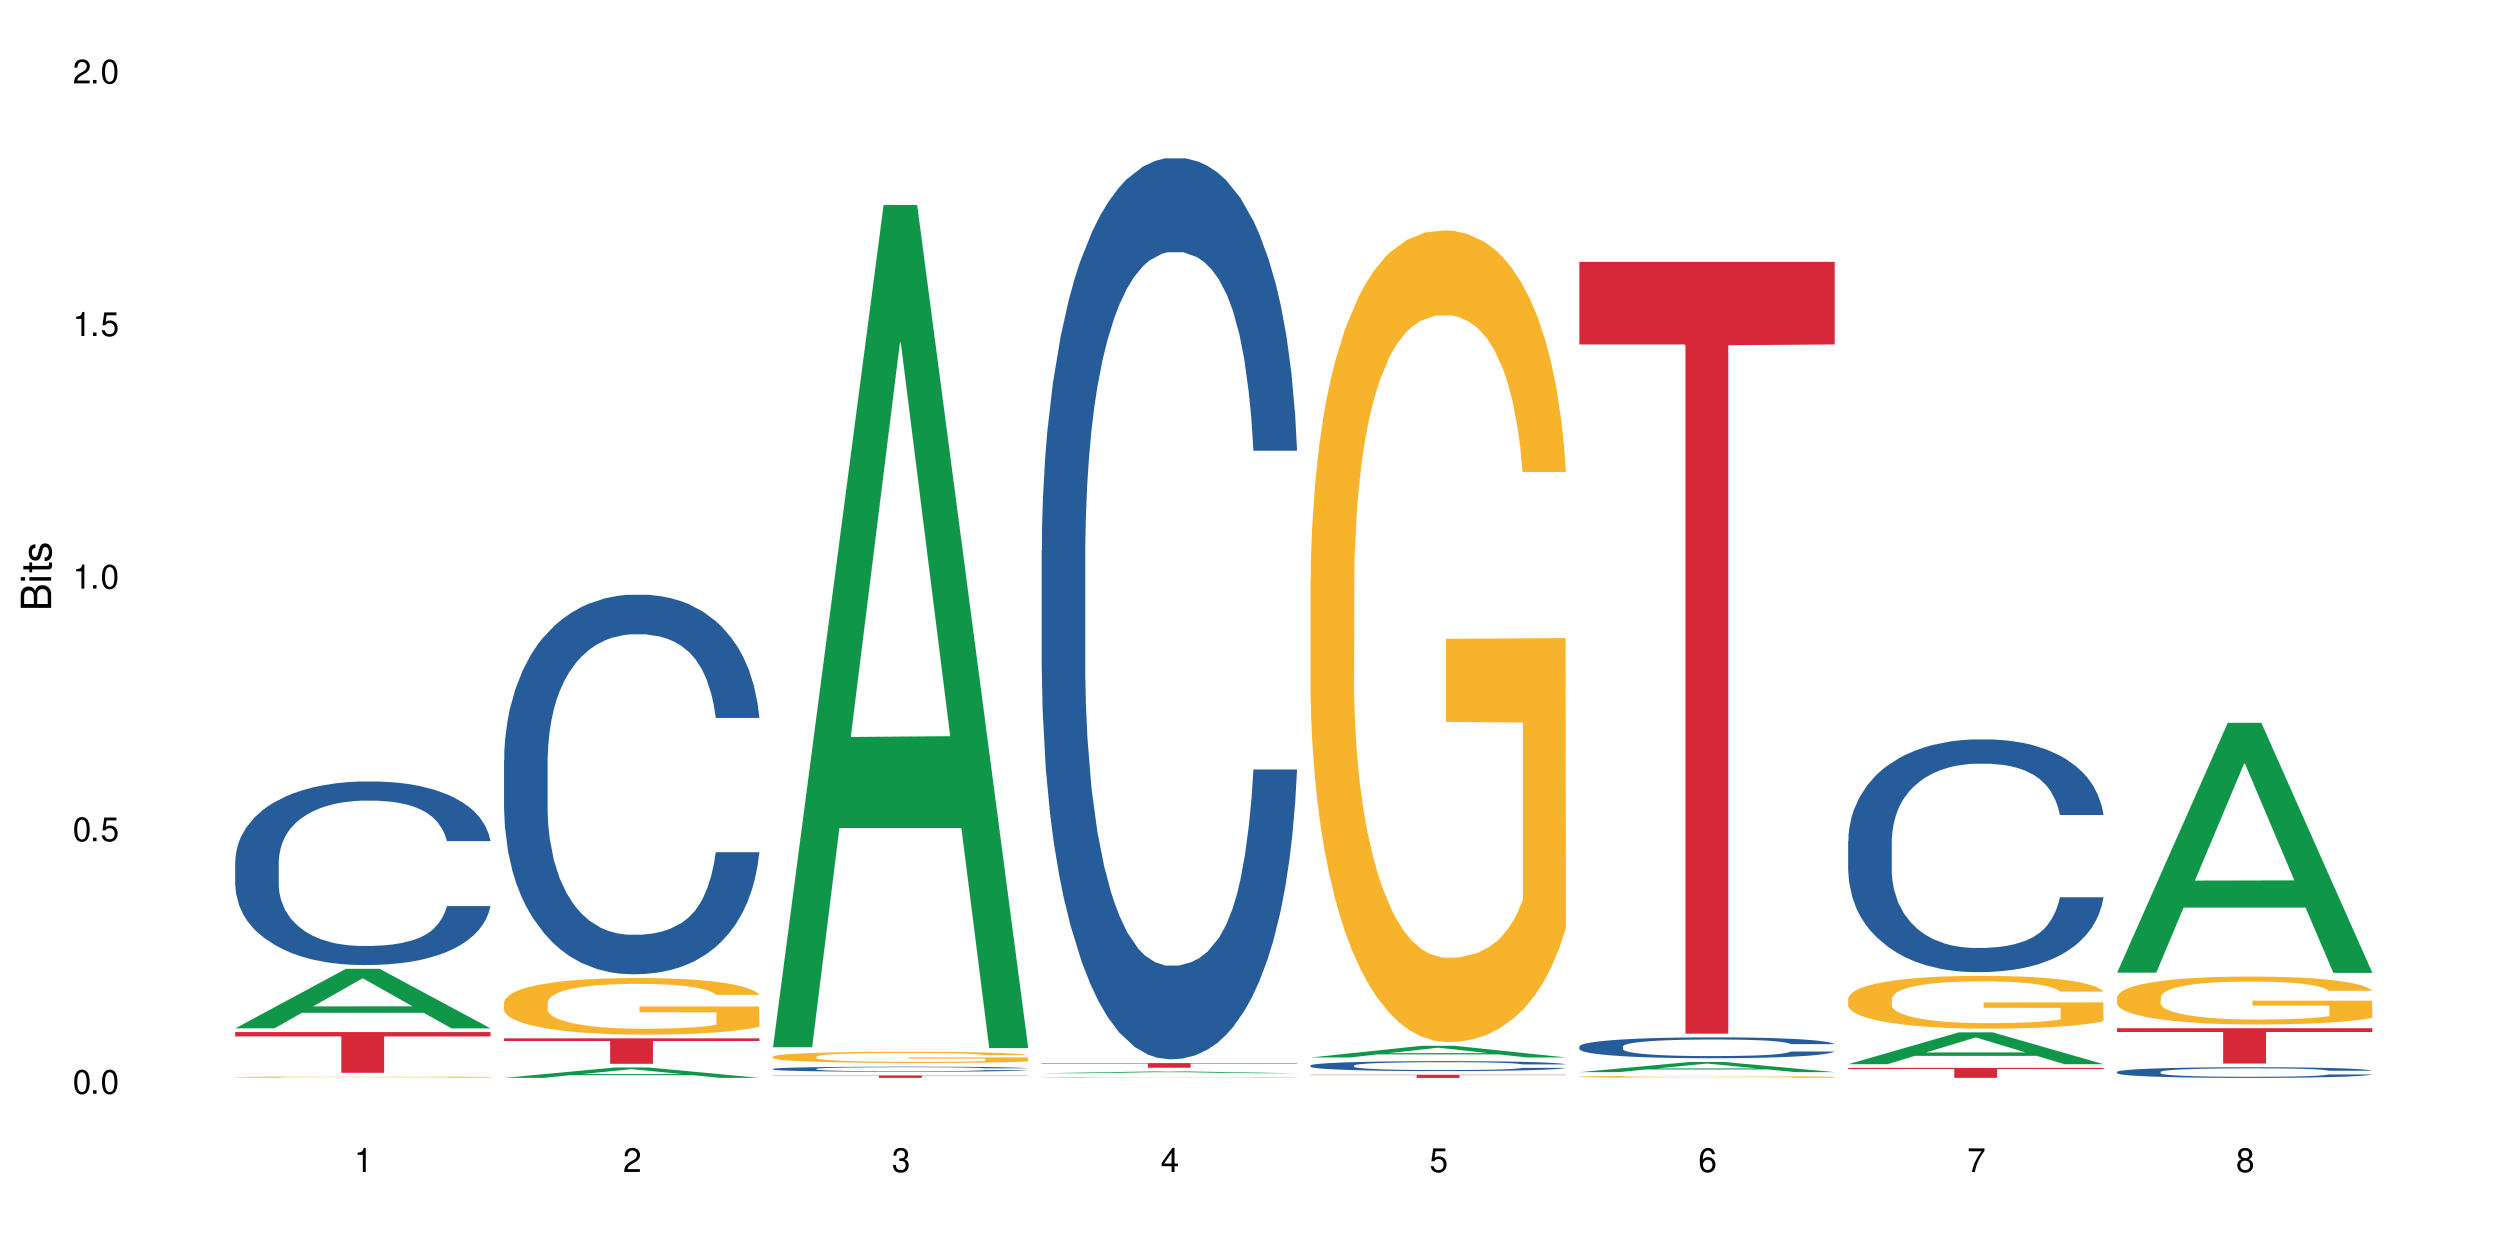 <?xml version="1.0" encoding="UTF-8"?>
<svg xmlns="http://www.w3.org/2000/svg" xmlns:xlink="http://www.w3.org/1999/xlink" width="720" height="360" viewBox="0 0 720 360">
<defs>
<g>
<g id="glyph-0-0">
</g>
<g id="glyph-0-1">
<path d="M 2.641 -6.938 C 2 -6.938 1.422 -6.656 1.078 -6.172 C 0.641 -5.562 0.406 -4.641 0.406 -3.359 C 0.406 -1.016 1.188 0.219 2.641 0.219 C 4.078 0.219 4.859 -1.016 4.859 -3.297 C 4.859 -4.641 4.656 -5.547 4.203 -6.172 C 3.844 -6.656 3.281 -6.938 2.641 -6.938 Z M 2.641 -6.188 C 3.547 -6.188 4 -5.25 4 -3.375 C 4 -1.406 3.562 -0.484 2.625 -0.484 C 1.734 -0.484 1.281 -1.438 1.281 -3.344 C 1.281 -5.25 1.734 -6.188 2.641 -6.188 Z M 2.641 -6.188 "/>
</g>
<g id="glyph-0-2">
<path d="M 1.828 -1 L 0.828 -1 L 0.828 0 L 1.828 0 Z M 1.828 -1 "/>
</g>
<g id="glyph-0-3">
<path d="M 4.562 -6.797 L 1.062 -6.797 L 0.547 -3.094 L 1.328 -3.094 C 1.719 -3.562 2.047 -3.734 2.578 -3.734 C 3.484 -3.734 4.062 -3.109 4.062 -2.094 C 4.062 -1.125 3.484 -0.531 2.578 -0.531 C 1.828 -0.531 1.375 -0.906 1.188 -1.672 L 0.328 -1.672 C 0.453 -1.109 0.547 -0.844 0.75 -0.594 C 1.125 -0.078 1.828 0.219 2.594 0.219 C 3.969 0.219 4.922 -0.781 4.922 -2.219 C 4.922 -3.562 4.031 -4.484 2.719 -4.484 C 2.25 -4.484 1.859 -4.359 1.469 -4.062 L 1.734 -5.969 L 4.562 -5.969 Z M 4.562 -6.797 "/>
</g>
<g id="glyph-0-4">
<path d="M 2.484 -4.938 L 2.484 0 L 3.328 0 L 3.328 -6.938 L 2.766 -6.938 C 2.469 -5.875 2.281 -5.734 0.984 -5.562 L 0.984 -4.938 Z M 2.484 -4.938 "/>
</g>
<g id="glyph-0-5">
<path d="M 4.859 -0.828 L 1.281 -0.828 C 1.359 -1.406 1.672 -1.781 2.5 -2.281 L 3.469 -2.828 C 4.406 -3.344 4.906 -4.062 4.906 -4.906 C 4.906 -5.484 4.672 -6.031 4.266 -6.406 C 3.859 -6.766 3.375 -6.938 2.719 -6.938 C 1.859 -6.938 1.219 -6.625 0.844 -6.031 C 0.609 -5.672 0.5 -5.234 0.484 -4.531 L 1.328 -4.531 C 1.359 -5.016 1.406 -5.281 1.531 -5.516 C 1.75 -5.938 2.188 -6.203 2.703 -6.203 C 3.469 -6.203 4.031 -5.641 4.031 -4.891 C 4.031 -4.344 3.719 -3.859 3.125 -3.516 L 2.234 -3 C 0.812 -2.172 0.406 -1.531 0.328 -0.016 L 4.859 -0.016 Z M 4.859 -0.828 "/>
</g>
<g id="glyph-0-6">
<path d="M 2.125 -3.188 L 2.578 -3.188 C 3.5 -3.188 3.984 -2.766 3.984 -1.922 C 3.984 -1.062 3.469 -0.531 2.594 -0.531 C 1.656 -0.531 1.203 -1 1.156 -2.016 L 0.312 -2.016 C 0.344 -1.453 0.438 -1.094 0.609 -0.781 C 0.953 -0.109 1.625 0.219 2.547 0.219 C 3.953 0.219 4.859 -0.625 4.859 -1.938 C 4.859 -2.828 4.516 -3.297 3.703 -3.594 C 4.344 -3.844 4.656 -4.328 4.656 -5.031 C 4.656 -6.219 3.875 -6.938 2.578 -6.938 C 1.203 -6.938 0.484 -6.172 0.453 -4.703 L 1.297 -4.703 C 1.312 -5.125 1.344 -5.359 1.453 -5.578 C 1.641 -5.969 2.062 -6.203 2.594 -6.203 C 3.344 -6.203 3.797 -5.75 3.797 -5 C 3.797 -4.516 3.609 -4.219 3.25 -4.047 C 3.016 -3.953 2.703 -3.922 2.125 -3.906 Z M 2.125 -3.188 "/>
</g>
<g id="glyph-0-7">
<path d="M 3.141 -1.672 L 3.141 0 L 3.984 0 L 3.984 -1.672 L 4.984 -1.672 L 4.984 -2.438 L 3.984 -2.438 L 3.984 -6.938 L 3.359 -6.938 L 0.266 -2.578 L 0.266 -1.672 Z M 3.141 -2.438 L 1 -2.438 L 3.141 -5.5 Z M 3.141 -2.438 "/>
</g>
<g id="glyph-0-8">
<path d="M 4.781 -5.125 C 4.609 -6.266 3.891 -6.938 2.844 -6.938 C 2.094 -6.938 1.422 -6.578 1.031 -5.953 C 0.594 -5.266 0.406 -4.422 0.406 -3.172 C 0.406 -2 0.578 -1.25 0.984 -0.641 C 1.359 -0.078 1.953 0.219 2.703 0.219 C 3.984 0.219 4.922 -0.75 4.922 -2.094 C 4.922 -3.375 4.062 -4.281 2.844 -4.281 C 2.172 -4.281 1.641 -4.031 1.281 -3.516 C 1.281 -5.234 1.828 -6.188 2.797 -6.188 C 3.391 -6.188 3.797 -5.797 3.938 -5.125 Z M 2.734 -3.531 C 3.547 -3.531 4.062 -2.953 4.062 -2.031 C 4.062 -1.156 3.484 -0.531 2.703 -0.531 C 1.922 -0.531 1.328 -1.188 1.328 -2.078 C 1.328 -2.938 1.906 -3.531 2.734 -3.531 Z M 2.734 -3.531 "/>
</g>
<g id="glyph-0-9">
<path d="M 4.984 -6.797 L 0.438 -6.797 L 0.438 -5.969 L 4.109 -5.969 C 2.5 -3.656 1.828 -2.234 1.328 0 L 2.219 0 C 2.594 -2.172 3.453 -4.047 4.984 -6.094 Z M 4.984 -6.797 "/>
</g>
<g id="glyph-0-10">
<path d="M 3.75 -3.656 C 4.469 -4.094 4.688 -4.438 4.688 -5.078 C 4.688 -6.172 3.844 -6.938 2.641 -6.938 C 1.438 -6.938 0.594 -6.172 0.594 -5.094 C 0.594 -4.438 0.812 -4.094 1.516 -3.656 C 0.734 -3.266 0.359 -2.703 0.359 -1.922 C 0.359 -0.656 1.281 0.219 2.641 0.219 C 3.984 0.219 4.922 -0.656 4.922 -1.922 C 4.922 -2.703 4.531 -3.266 3.75 -3.656 Z M 2.641 -6.188 C 3.359 -6.188 3.812 -5.75 3.812 -5.062 C 3.812 -4.406 3.344 -3.984 2.641 -3.984 C 1.922 -3.984 1.453 -4.406 1.453 -5.078 C 1.453 -5.75 1.922 -6.188 2.641 -6.188 Z M 2.641 -3.266 C 3.484 -3.266 4.062 -2.719 4.062 -1.906 C 4.062 -1.078 3.484 -0.531 2.625 -0.531 C 1.797 -0.531 1.219 -1.094 1.219 -1.906 C 1.219 -2.719 1.781 -3.266 2.641 -3.266 Z M 2.641 -3.266 "/>
</g>
<g id="glyph-1-0">
</g>
<g id="glyph-1-1">
<path d="M 0 -0.953 L 0 -4.891 C 0 -5.719 -0.234 -6.344 -0.734 -6.797 C -1.188 -7.234 -1.812 -7.469 -2.5 -7.469 C -3.547 -7.469 -4.188 -7 -4.625 -5.875 C -4.984 -6.688 -5.625 -7.094 -6.531 -7.094 C -7.172 -7.094 -7.734 -6.859 -8.141 -6.391 C -8.562 -5.922 -8.75 -5.344 -8.75 -4.5 L -8.75 -0.953 Z M -4.984 -2.062 L -7.766 -2.062 L -7.766 -4.219 C -7.766 -4.844 -7.688 -5.203 -7.453 -5.5 C -7.219 -5.812 -6.859 -5.969 -6.375 -5.969 C -5.891 -5.969 -5.531 -5.812 -5.297 -5.5 C -5.062 -5.203 -4.984 -4.844 -4.984 -4.219 Z M -0.984 -2.062 L -4 -2.062 L -4 -4.781 C -4 -5.766 -3.438 -6.359 -2.484 -6.359 C -1.547 -6.359 -0.984 -5.766 -0.984 -4.781 Z M -0.984 -2.062 "/>
</g>
<g id="glyph-1-2">
<path d="M -6.281 -1.797 L -6.281 -0.797 L 0 -0.797 L 0 -1.797 Z M -8.75 -1.797 L -8.75 -0.797 L -7.484 -0.797 L -7.484 -1.797 Z M -8.75 -1.797 "/>
</g>
<g id="glyph-1-3">
<path d="M -6.281 -3.047 L -6.281 -2.016 L -8.016 -2.016 L -8.016 -1.016 L -6.281 -1.016 L -6.281 -0.172 L -5.469 -0.172 L -5.469 -1.016 L -0.719 -1.016 C -0.078 -1.016 0.281 -1.453 0.281 -2.234 C 0.281 -2.5 0.25 -2.719 0.188 -3.047 L -0.641 -3.047 C -0.609 -2.906 -0.594 -2.766 -0.594 -2.562 C -0.594 -2.141 -0.719 -2.016 -1.156 -2.016 L -5.469 -2.016 L -5.469 -3.047 Z M -6.281 -3.047 "/>
</g>
<g id="glyph-1-4">
<path d="M -4.531 -5.25 C -5.766 -5.25 -6.469 -4.422 -6.469 -2.969 C -6.469 -1.516 -5.719 -0.562 -4.547 -0.562 C -3.562 -0.562 -3.094 -1.062 -2.734 -2.562 L -2.516 -3.484 C -2.344 -4.188 -2.094 -4.469 -1.641 -4.469 C -1.047 -4.469 -0.641 -3.875 -0.641 -3 C -0.641 -2.453 -0.797 -2 -1.062 -1.75 C -1.25 -1.594 -1.422 -1.531 -1.875 -1.469 L -1.875 -0.406 C -0.422 -0.453 0.281 -1.266 0.281 -2.922 C 0.281 -4.5 -0.5 -5.516 -1.719 -5.516 C -2.656 -5.516 -3.172 -4.984 -3.469 -3.734 L -3.703 -2.766 C -3.891 -1.953 -4.156 -1.609 -4.594 -1.609 C -5.188 -1.609 -5.547 -2.125 -5.547 -2.938 C -5.547 -3.75 -5.203 -4.172 -4.531 -4.203 Z M -4.531 -5.25 "/>
</g>
</g>
</defs>
<rect x="-72" y="-36" width="864" height="432" fill="rgb(100%, 100%, 100%)" fill-opacity="1"/>
<path fill-rule="nonzero" fill="rgb(6.275%, 58.824%, 28.235%)" fill-opacity="1" d="M 67.73 296.16 L 67.809 296.145 L 99.637 279.008 L 109.301 279.008 L 141.281 296.176 L 130.047 296.176 L 122.031 291.695 L 86.906 291.695 L 79.047 296.16 L 67.73 296.16 L 90.285 289.84 L 118.809 289.824 L 104.586 281.812 L 104.43 281.797 L 104.27 281.844 L 90.207 289.824 L 90.285 289.84 Z M 67.73 296.16 "/>
<path fill-rule="nonzero" fill="rgb(14.51%, 36.078%, 60%)" fill-opacity="1" d="M 67.73 248.086 L 67.82 248.035 L 67.82 246.875 L 68.09 245.039 L 68.719 242.723 L 69.344 241.125 L 70.961 238.277 L 73.203 235.523 L 75.535 233.395 L 77.238 232.141 L 78.766 231.176 L 82.262 229.387 L 84.504 228.469 L 86.926 227.648 L 89.887 226.824 L 92.039 226.344 L 96.883 225.57 L 100.469 225.23 L 103.25 225.086 L 109.262 225.086 L 112.848 225.281 L 115.449 225.52 L 118.32 225.906 L 120.742 226.344 L 124.957 227.406 L 128.727 228.758 L 130.43 229.531 L 133.121 231.027 L 135.184 232.477 L 136.617 233.734 L 138.234 235.523 L 139.668 237.695 L 140.746 240.16 L 141.281 242.238 L 128.727 242.238 L 128.098 240.305 L 127.379 238.809 L 126.035 236.828 L 124.688 235.426 L 122.805 234.023 L 121.102 233.105 L 118.77 232.188 L 116.707 231.609 L 114.555 231.176 L 112.488 230.883 L 108.543 230.594 L 103.969 230.594 L 102.266 230.691 L 98.766 231.078 L 96.883 231.414 L 94.191 232.094 L 92.309 232.719 L 90.066 233.688 L 88.539 234.508 L 86.656 235.766 L 85.312 236.875 L 83.785 238.469 L 82.891 239.676 L 82.082 241.031 L 81.363 242.625 L 80.828 244.316 L 80.469 246.102 L 80.289 247.844 L 80.289 255.332 L 80.469 257.07 L 80.918 259.102 L 82.082 262.047 L 83.785 264.609 L 85.762 266.637 L 87.645 268.086 L 88.719 268.762 L 90.156 269.535 L 92.398 270.504 L 95.629 271.469 L 97.512 271.855 L 100.383 272.242 L 103.34 272.434 L 107.289 272.434 L 110.785 272.242 L 113.117 272 L 115.539 271.613 L 118.859 270.793 L 120.922 270.02 L 122.715 269.102 L 124.062 268.184 L 124.957 267.41 L 126.305 265.914 L 127.379 264.27 L 128.188 262.578 L 128.727 260.938 L 141.281 260.938 L 140.746 262.867 L 139.938 264.754 L 139.129 266.152 L 137.875 267.844 L 136.441 269.344 L 134.375 271.035 L 132.672 272.145 L 130.43 273.352 L 128.367 274.27 L 126.125 275.094 L 122.805 276.059 L 120.652 276.543 L 118.32 276.977 L 115.539 277.363 L 112.043 277.699 L 108.273 277.895 L 104.777 277.941 L 101.008 277.848 L 98.227 277.652 L 94.551 277.219 L 89.977 276.348 L 86.656 275.43 L 84.055 274.512 L 81.812 273.547 L 79.301 272.242 L 76.074 270.117 L 74.098 268.473 L 72.754 267.121 L 71.23 265.234 L 70.152 263.543 L 68.898 260.84 L 68 257.41 L 67.73 254.75 Z M 67.73 248.086 "/>
<path fill-rule="nonzero" fill="rgb(96.863%, 70.196%, 16.863%)" fill-opacity="1" d="M 67.73 310.199 L 67.82 310.199 L 67.82 310.191 L 68.18 310.176 L 69.078 310.152 L 70.242 310.133 L 71.5 310.121 L 72.305 310.113 L 73.652 310.102 L 74.816 310.094 L 77.777 310.078 L 81.543 310.062 L 83.609 310.055 L 85.941 310.047 L 89.258 310.039 L 90.785 310.039 L 95.449 310.031 L 100.738 310.027 L 112.938 310.027 L 117.961 310.035 L 120.832 310.035 L 123.074 310.039 L 125.406 310.047 L 128.277 310.055 L 130.969 310.062 L 133.121 310.07 L 135.273 310.082 L 137.066 310.094 L 138.594 310.105 L 139.938 310.121 L 140.746 310.137 L 141.281 310.148 L 128.816 310.148 L 128.098 310.137 L 127.289 310.125 L 125.945 310.113 L 124.598 310.105 L 123.254 310.098 L 120.742 310.086 L 118.59 310.082 L 115.898 310.078 L 113.297 310.074 L 110.336 310.07 L 103.789 310.07 L 99.484 310.074 L 96.973 310.074 L 95.18 310.078 L 92.668 310.086 L 91.141 310.09 L 90.246 310.09 L 87.555 310.102 L 85.762 310.113 L 84.773 310.121 L 83.52 310.133 L 82.621 310.141 L 81.633 310.156 L 81.098 310.168 L 80.379 310.191 L 80.289 310.258 L 80.559 310.273 L 81.098 310.289 L 81.812 310.301 L 82.891 310.316 L 83.965 310.328 L 85.852 310.34 L 87.465 310.352 L 88.719 310.355 L 91.141 310.367 L 92.129 310.371 L 94.461 310.375 L 96.883 310.383 L 99.844 310.387 L 102.086 310.391 L 110.246 310.391 L 115.629 310.387 L 119.039 310.387 L 121.371 310.383 L 122.895 310.379 L 124.777 310.375 L 126.125 310.371 L 127.379 310.367 L 128.906 310.363 L 128.906 310.273 L 106.75 310.273 L 106.75 310.23 L 141.195 310.23 L 141.281 310.375 L 139.398 310.387 L 137.066 310.395 L 134.824 310.402 L 132.492 310.41 L 129.176 310.418 L 126.484 310.422 L 122.355 310.426 L 118.59 310.43 L 114.645 310.43 L 111.145 310.434 L 103.34 310.434 L 99.395 310.43 L 96.254 310.426 L 93.383 310.422 L 90.516 310.418 L 86.926 310.41 L 84.594 310.402 L 79.75 310.387 L 77.598 310.379 L 76.164 310.371 L 74.727 310.359 L 73.203 310.348 L 71.766 310.336 L 70.691 310.324 L 69.703 310.312 L 68.988 310.301 L 68.27 310.285 L 67.91 310.27 L 67.73 310.258 Z M 67.73 310.199 "/>
<path fill-rule="nonzero" fill="rgb(83.922%, 15.686%, 22.353%)" fill-opacity="1" d="M 67.73 297.238 L 141.281 297.238 L 141.281 298.492 L 110.629 298.504 L 110.629 308.965 L 98.297 308.965 L 98.297 298.516 L 98.117 298.492 L 67.73 298.492 Z M 67.73 297.238 "/>
<path fill-rule="nonzero" fill="rgb(6.275%, 58.824%, 28.235%)" fill-opacity="1" d="M 145.156 310.43 L 145.234 310.426 L 177.059 307.434 L 186.723 307.434 L 218.707 310.434 L 207.469 310.434 L 199.453 309.648 L 164.328 309.648 L 156.469 310.43 L 145.156 310.43 L 167.707 309.328 L 196.23 309.324 L 182.008 307.926 L 181.852 307.922 L 181.695 307.93 L 167.629 309.324 L 167.707 309.328 Z M 145.156 310.43 "/>
<path fill-rule="nonzero" fill="rgb(14.51%, 36.078%, 60%)" fill-opacity="1" d="M 145.156 218.859 L 145.242 218.758 L 145.242 216.359 L 145.512 212.562 L 146.141 207.77 L 146.77 204.473 L 148.383 198.578 L 150.625 192.883 L 152.957 188.484 L 154.664 185.887 L 156.188 183.891 L 159.684 180.195 L 161.93 178.297 L 164.352 176.598 L 167.309 174.898 L 169.461 173.898 L 174.305 172.301 L 177.895 171.602 L 180.676 171.301 L 186.684 171.301 L 190.273 171.703 L 192.875 172.199 L 195.742 173 L 198.164 173.898 L 202.383 176.098 L 206.148 178.895 L 207.852 180.492 L 210.543 183.59 L 212.605 186.586 L 214.043 189.184 L 215.656 192.883 L 217.094 197.379 L 218.168 202.473 L 218.707 206.77 L 206.148 206.77 L 205.52 202.773 L 204.805 199.676 L 203.457 195.578 L 202.113 192.684 L 200.23 189.785 L 198.523 187.887 L 196.191 185.988 L 194.129 184.789 L 191.977 183.891 L 189.914 183.289 L 185.969 182.691 L 181.391 182.691 L 179.688 182.891 L 176.191 183.691 L 174.305 184.391 L 171.613 185.789 L 169.73 187.086 L 167.488 189.086 L 165.965 190.785 L 164.082 193.383 L 162.734 195.68 L 161.211 198.977 L 160.312 201.473 L 159.508 204.27 L 158.789 207.57 L 158.25 211.066 L 157.891 214.762 L 157.711 218.359 L 157.711 233.844 L 157.891 237.441 L 158.34 241.637 L 159.508 247.73 L 161.211 253.027 L 163.184 257.223 L 165.066 260.219 L 166.145 261.617 L 167.578 263.219 L 169.82 265.215 L 173.051 267.215 L 174.934 268.012 L 177.805 268.812 L 180.766 269.211 L 184.711 269.211 L 188.211 268.812 L 190.543 268.312 L 192.965 267.512 L 196.281 265.816 L 198.344 264.215 L 200.141 262.316 L 201.484 260.418 L 202.383 258.82 L 203.727 255.723 L 204.805 252.328 L 205.609 248.832 L 206.148 245.434 L 218.707 245.434 L 218.168 249.43 L 217.359 253.328 L 216.555 256.223 L 215.297 259.719 L 213.863 262.816 L 211.801 266.312 L 210.094 268.613 L 207.852 271.109 L 205.789 273.008 L 203.547 274.707 L 200.23 276.703 L 198.074 277.703 L 195.742 278.602 L 192.965 279.402 L 189.465 280.102 L 185.699 280.5 L 182.199 280.602 L 178.434 280.402 L 175.652 280 L 171.973 279.102 L 167.398 277.305 L 164.082 275.406 L 161.48 273.508 L 159.238 271.508 L 156.727 268.812 L 153.496 264.418 L 151.523 261.02 L 150.176 258.223 L 148.652 254.324 L 147.574 250.828 L 146.32 245.234 L 145.422 238.141 L 145.156 232.645 Z M 145.156 218.859 "/>
<path fill-rule="nonzero" fill="rgb(96.863%, 70.196%, 16.863%)" fill-opacity="1" d="M 145.156 288.648 L 145.242 288.633 L 145.242 288.336 L 145.602 287.664 L 146.5 286.742 L 147.664 285.984 L 148.922 285.387 L 149.73 285.074 L 151.074 284.629 L 152.242 284.301 L 155.199 283.629 L 158.969 283.004 L 161.031 282.738 L 163.363 282.484 L 166.684 282.199 L 168.207 282.098 L 172.871 281.859 L 178.164 281.711 L 183.992 281.664 L 186.684 281.68 L 190.363 281.738 L 195.387 281.902 L 198.254 282.051 L 200.496 282.199 L 202.828 282.395 L 205.699 282.691 L 208.391 283.051 L 210.543 283.406 L 212.695 283.852 L 214.492 284.328 L 216.016 284.852 L 217.359 285.477 L 218.168 285.996 L 218.707 286.52 L 206.238 286.52 L 205.52 285.996 L 204.715 285.594 L 203.367 285.105 L 202.023 284.746 L 200.676 284.465 L 198.164 284.078 L 196.012 283.84 L 193.32 283.629 L 190.723 283.496 L 187.762 283.406 L 185.969 283.375 L 181.211 283.375 L 176.906 283.48 L 174.395 283.602 L 172.602 283.719 L 170.09 283.941 L 168.566 284.121 L 167.668 284.242 L 164.977 284.703 L 163.184 285.117 L 162.195 285.402 L 160.941 285.848 L 160.043 286.25 L 159.059 286.848 L 158.52 287.293 L 157.801 288.305 L 157.711 290.984 L 157.98 291.551 L 158.52 292.16 L 159.238 292.699 L 160.312 293.262 L 161.391 293.695 L 163.273 294.277 L 164.887 294.664 L 166.145 294.914 L 168.566 295.316 L 169.551 295.453 L 171.883 295.719 L 174.305 295.93 L 177.266 296.105 L 179.508 296.195 L 183.098 296.27 L 187.672 296.27 L 193.055 296.18 L 196.461 296.062 L 198.793 295.941 L 200.32 295.84 L 202.203 295.676 L 203.547 295.527 L 204.805 295.363 L 206.328 295.109 L 206.328 291.551 L 184.172 291.535 L 184.172 289.867 L 218.617 289.855 L 218.707 295.676 L 216.824 296.078 L 214.492 296.465 L 212.25 296.762 L 209.918 297.016 L 206.598 297.297 L 203.906 297.477 L 199.781 297.684 L 196.012 297.82 L 192.066 297.91 L 188.566 297.953 L 184.441 297.969 L 180.766 297.938 L 176.816 297.848 L 173.68 297.73 L 170.809 297.582 L 167.938 297.387 L 164.352 297.074 L 162.016 296.82 L 159.594 296.508 L 157.172 296.137 L 155.02 295.734 L 153.586 295.422 L 152.152 295.066 L 150.625 294.617 L 149.191 294.113 L 148.113 293.648 L 147.129 293.129 L 146.41 292.637 L 145.691 291.969 L 145.332 291.434 L 145.156 290.969 Z M 145.156 288.648 "/>
<path fill-rule="nonzero" fill="rgb(83.922%, 15.686%, 22.353%)" fill-opacity="1" d="M 145.156 299.031 L 218.707 299.031 L 218.707 299.816 L 188.051 299.824 L 188.051 306.371 L 175.719 306.371 L 175.719 299.832 L 175.539 299.816 L 145.156 299.816 Z M 145.156 299.031 "/>
<path fill-rule="nonzero" fill="rgb(6.275%, 58.824%, 28.235%)" fill-opacity="1" d="M 222.578 301.621 L 222.656 301.395 L 254.48 59.035 L 264.148 59.035 L 296.129 301.848 L 284.895 301.848 L 276.879 238.465 L 241.75 238.465 L 233.895 301.621 L 222.578 301.621 L 245.129 212.246 L 273.656 212.02 L 259.434 98.707 L 259.273 98.477 L 259.117 99.16 L 245.051 212.02 L 245.129 212.246 Z M 222.578 301.621 "/>
<path fill-rule="nonzero" fill="rgb(14.51%, 36.078%, 60%)" fill-opacity="1" d="M 222.578 307.84 L 222.668 307.84 L 222.668 307.809 L 222.938 307.758 L 223.562 307.691 L 224.191 307.648 L 225.809 307.57 L 228.051 307.492 L 230.383 307.434 L 232.086 307.398 L 233.609 307.371 L 237.109 307.324 L 239.352 307.297 L 241.773 307.273 L 244.734 307.254 L 246.887 307.238 L 251.73 307.219 L 255.316 307.207 L 258.098 307.203 L 264.109 307.203 L 267.695 307.211 L 270.297 307.215 L 273.168 307.227 L 275.59 307.238 L 279.805 307.27 L 283.57 307.305 L 285.277 307.328 L 287.969 307.367 L 290.031 307.41 L 291.465 307.445 L 293.082 307.492 L 294.516 307.555 L 295.59 307.621 L 296.129 307.68 L 283.57 307.68 L 282.945 307.625 L 282.227 307.582 L 280.883 307.527 L 279.535 307.492 L 277.652 307.453 L 275.949 307.426 L 273.617 307.402 L 271.551 307.383 L 269.398 307.371 L 267.336 307.363 L 263.391 307.355 L 258.816 307.355 L 257.109 307.359 L 253.613 307.371 L 251.73 307.379 L 249.039 307.398 L 247.156 307.414 L 244.914 307.441 L 243.387 307.465 L 241.504 307.5 L 240.16 307.531 L 238.633 307.574 L 237.738 307.609 L 236.93 307.645 L 236.211 307.688 L 235.672 307.734 L 235.316 307.785 L 235.137 307.832 L 235.137 308.039 L 235.316 308.09 L 235.762 308.145 L 236.93 308.227 L 238.633 308.297 L 240.605 308.352 L 242.492 308.395 L 243.566 308.41 L 245.004 308.434 L 247.246 308.461 L 250.473 308.488 L 252.355 308.496 L 255.227 308.508 L 258.188 308.512 L 262.133 308.512 L 265.633 308.508 L 267.965 308.5 L 270.387 308.492 L 273.707 308.469 L 275.77 308.445 L 277.562 308.422 L 278.906 308.395 L 279.805 308.375 L 281.148 308.332 L 282.227 308.289 L 283.035 308.242 L 283.57 308.195 L 296.129 308.195 L 295.59 308.25 L 294.785 308.301 L 293.977 308.34 L 292.723 308.387 L 291.285 308.43 L 289.223 308.473 L 287.52 308.504 L 285.277 308.539 L 283.215 308.562 L 280.973 308.586 L 277.652 308.613 L 275.5 308.625 L 273.168 308.641 L 270.387 308.648 L 266.887 308.66 L 263.121 308.664 L 255.855 308.664 L 253.074 308.656 L 249.398 308.645 L 244.824 308.621 L 241.504 308.598 L 238.902 308.57 L 236.66 308.543 L 234.148 308.508 L 230.918 308.449 L 228.945 308.402 L 227.602 308.367 L 226.074 308.312 L 225 308.266 L 223.742 308.191 L 222.848 308.098 L 222.578 308.023 Z M 222.578 307.84 "/>
<path fill-rule="nonzero" fill="rgb(96.863%, 70.196%, 16.863%)" fill-opacity="1" d="M 222.578 304.297 L 222.668 304.293 L 222.668 304.234 L 223.027 304.102 L 223.922 303.918 L 225.09 303.77 L 226.344 303.648 L 227.152 303.586 L 228.496 303.5 L 229.664 303.434 L 232.625 303.301 L 236.391 303.18 L 238.453 303.125 L 240.785 303.074 L 244.105 303.02 L 245.629 303 L 250.293 302.949 L 255.586 302.922 L 261.418 302.914 L 264.109 302.914 L 267.785 302.926 L 272.809 302.961 L 275.68 302.988 L 277.922 303.02 L 280.254 303.059 L 283.125 303.117 L 285.816 303.188 L 287.969 303.258 L 290.121 303.348 L 291.914 303.441 L 293.438 303.543 L 294.785 303.668 L 295.59 303.77 L 296.129 303.875 L 283.66 303.875 L 282.945 303.77 L 282.137 303.691 L 280.793 303.594 L 279.445 303.523 L 278.102 303.469 L 275.59 303.391 L 273.438 303.344 L 270.746 303.301 L 268.145 303.273 L 265.184 303.258 L 263.391 303.25 L 258.637 303.25 L 254.332 303.273 L 251.82 303.297 L 250.023 303.32 L 247.512 303.363 L 245.988 303.398 L 245.094 303.422 L 242.402 303.516 L 240.605 303.598 L 239.621 303.652 L 238.363 303.742 L 237.469 303.82 L 236.48 303.938 L 235.941 304.027 L 235.227 304.227 L 235.137 304.758 L 235.406 304.871 L 235.941 304.992 L 236.66 305.098 L 237.738 305.211 L 238.812 305.293 L 240.695 305.41 L 242.312 305.488 L 243.566 305.535 L 245.988 305.617 L 246.977 305.645 L 249.309 305.695 L 251.73 305.738 L 254.691 305.773 L 256.934 305.789 L 260.52 305.805 L 265.094 305.805 L 270.477 305.785 L 273.887 305.762 L 276.219 305.738 L 277.742 305.719 L 279.625 305.688 L 280.973 305.656 L 282.227 305.625 L 283.75 305.574 L 283.75 304.871 L 261.598 304.867 L 261.598 304.535 L 296.039 304.535 L 296.129 305.688 L 294.246 305.766 L 291.914 305.844 L 289.672 305.902 L 287.34 305.953 L 284.02 306.008 L 281.328 306.043 L 277.203 306.086 L 273.438 306.113 L 269.488 306.129 L 265.992 306.137 L 261.867 306.141 L 258.188 306.137 L 254.242 306.117 L 251.102 306.094 L 248.23 306.062 L 245.359 306.027 L 241.773 305.965 L 239.441 305.914 L 237.02 305.852 L 234.598 305.777 L 232.445 305.699 L 231.008 305.637 L 229.574 305.566 L 228.051 305.477 L 226.613 305.379 L 225.539 305.285 L 224.551 305.184 L 223.832 305.086 L 223.117 304.953 L 222.758 304.848 L 222.578 304.754 Z M 222.578 304.297 "/>
<path fill-rule="nonzero" fill="rgb(83.922%, 15.686%, 22.353%)" fill-opacity="1" d="M 222.578 309.73 L 296.129 309.73 L 296.129 309.805 L 265.477 309.805 L 265.477 310.434 L 253.141 310.434 L 253.141 309.805 L 222.578 309.805 Z M 222.578 309.73 "/>
<path fill-rule="nonzero" fill="rgb(6.275%, 58.824%, 28.235%)" fill-opacity="1" d="M 300 309.102 L 300.078 309.102 L 331.906 308.57 L 341.57 308.57 L 373.555 309.102 L 362.316 309.102 L 354.301 308.961 L 319.176 308.961 L 311.316 309.102 L 300 309.102 L 322.555 308.906 L 351.078 308.906 L 336.855 308.656 L 336.543 308.656 L 322.477 308.906 L 322.555 308.906 Z M 300 309.102 "/>
<path fill-rule="nonzero" fill="rgb(14.51%, 36.078%, 60%)" fill-opacity="1" d="M 300 158.516 L 300.09 158.277 L 300.09 152.586 L 300.359 143.57 L 300.988 132.184 L 301.617 124.355 L 303.23 110.363 L 305.473 96.84 L 307.805 86.402 L 309.508 80.234 L 311.035 75.492 L 314.531 66.715 L 316.773 62.207 L 319.195 58.176 L 322.156 54.145 L 324.309 51.77 L 329.152 47.977 L 332.742 46.316 L 335.52 45.605 L 341.531 45.605 L 345.117 46.551 L 347.719 47.738 L 350.59 49.637 L 353.012 51.77 L 357.227 56.988 L 360.996 63.633 L 362.699 67.426 L 365.391 74.781 L 367.453 81.898 L 368.891 88.062 L 370.504 96.84 L 371.938 107.516 L 373.016 119.613 L 373.555 129.812 L 360.996 129.812 L 360.367 120.324 L 359.648 112.973 L 358.305 103.246 L 356.961 96.367 L 355.074 89.488 L 353.371 84.98 L 351.039 80.473 L 348.977 77.629 L 346.824 75.492 L 344.762 74.07 L 340.812 72.645 L 336.238 72.645 L 334.535 73.121 L 331.035 75.02 L 329.152 76.68 L 326.461 80 L 324.578 83.082 L 322.336 87.828 L 320.812 91.859 L 318.926 98.027 L 317.582 103.484 L 316.059 111.309 L 315.16 117.242 L 314.352 123.883 L 313.637 131.711 L 313.098 140.012 L 312.738 148.789 L 312.559 157.328 L 312.559 194.098 L 312.738 202.637 L 313.188 212.598 L 314.352 227.066 L 316.059 239.641 L 318.031 249.602 L 319.914 256.719 L 320.992 260.039 L 322.426 263.836 L 324.668 268.578 L 327.898 273.324 L 329.781 275.223 L 332.652 277.117 L 335.609 278.066 L 339.559 278.066 L 343.055 277.117 L 345.387 275.934 L 347.809 274.035 L 351.129 270.004 L 353.191 266.207 L 354.984 261.699 L 356.332 257.195 L 357.227 253.398 L 358.574 246.043 L 359.648 237.98 L 360.457 229.676 L 360.996 221.613 L 373.555 221.613 L 373.016 231.102 L 372.207 240.352 L 371.402 247.23 L 370.145 255.531 L 368.711 262.887 L 366.645 271.188 L 364.941 276.645 L 362.699 282.574 L 360.637 287.082 L 358.395 291.113 L 355.074 295.859 L 352.922 298.23 L 350.59 300.367 L 347.809 302.262 L 344.312 303.922 L 340.543 304.871 L 337.047 305.109 L 333.277 304.637 L 330.5 303.688 L 326.82 301.551 L 322.246 297.281 L 318.926 292.773 L 316.324 288.27 L 314.082 283.523 L 311.57 277.117 L 308.344 266.684 L 306.371 258.617 L 305.023 251.977 L 303.5 242.723 L 302.422 234.422 L 301.168 221.137 L 300.27 204.297 L 300 191.25 Z M 300 158.516 "/>
<path fill-rule="nonzero" fill="rgb(96.863%, 70.196%, 16.863%)" fill-opacity="1" d="M 300 310.281 L 300.09 310.281 L 300.09 310.273 L 300.449 310.266 L 301.348 310.25 L 302.512 310.234 L 303.77 310.227 L 304.574 310.223 L 305.922 310.215 L 307.086 310.207 L 310.047 310.199 L 313.816 310.188 L 315.879 310.184 L 318.211 310.18 L 321.527 310.176 L 323.055 310.172 L 327.719 310.168 L 333.012 310.168 L 338.84 310.164 L 341.531 310.164 L 345.207 310.168 L 350.23 310.168 L 353.102 310.172 L 355.344 310.176 L 357.676 310.176 L 360.547 310.184 L 363.238 310.188 L 367.543 310.203 L 369.336 310.211 L 370.863 310.219 L 372.207 310.227 L 373.555 310.246 L 361.086 310.246 L 360.367 310.238 L 359.559 310.23 L 356.871 310.215 L 355.523 310.211 L 353.012 310.203 L 350.859 310.199 L 348.168 310.199 L 345.566 310.195 L 329.242 310.195 L 327.449 310.199 L 324.938 310.203 L 323.414 310.207 L 322.516 310.207 L 319.824 310.215 L 318.031 310.223 L 317.043 310.227 L 315.789 310.234 L 314.891 310.242 L 313.902 310.25 L 313.367 310.258 L 312.648 310.273 L 312.559 310.316 L 312.828 310.328 L 313.367 310.336 L 314.082 310.348 L 315.16 310.355 L 316.234 310.363 L 318.121 310.371 L 319.734 310.379 L 320.992 310.383 L 323.414 310.391 L 324.398 310.391 L 326.73 310.395 L 329.152 310.398 L 332.113 310.402 L 334.355 310.402 L 337.941 310.406 L 342.52 310.406 L 347.898 310.402 L 351.309 310.402 L 353.641 310.398 L 355.164 310.398 L 357.047 310.395 L 358.395 310.395 L 359.648 310.391 L 361.176 310.387 L 361.176 310.328 L 339.02 310.328 L 339.02 310.301 L 373.465 310.301 L 373.555 310.395 L 371.668 310.402 L 369.336 310.406 L 367.094 310.414 L 364.762 310.418 L 361.445 310.422 L 358.754 310.426 L 354.629 310.43 L 350.859 310.43 L 346.914 310.434 L 335.609 310.434 L 331.664 310.43 L 328.523 310.43 L 325.656 310.426 L 322.785 310.422 L 319.195 310.418 L 316.863 310.414 L 314.441 310.41 L 312.02 310.402 L 309.867 310.395 L 308.434 310.391 L 306.996 310.387 L 305.473 310.379 L 304.039 310.371 L 302.961 310.363 L 301.973 310.352 L 301.258 310.344 L 300.539 310.336 L 300.18 310.324 L 300 310.316 Z M 300 310.281 "/>
<path fill-rule="nonzero" fill="rgb(83.922%, 15.686%, 22.353%)" fill-opacity="1" d="M 300 306.172 L 373.555 306.172 L 373.555 306.316 L 342.898 306.316 L 342.898 307.504 L 330.566 307.504 L 330.566 306.316 L 300 306.316 Z M 300 306.172 "/>
<path fill-rule="nonzero" fill="rgb(6.275%, 58.824%, 28.235%)" fill-opacity="1" d="M 377.426 304.547 L 377.504 304.543 L 409.328 301.199 L 418.992 301.199 L 450.977 304.547 L 439.738 304.547 L 431.723 303.676 L 396.598 303.676 L 388.738 304.547 L 377.426 304.547 L 399.977 303.312 L 428.504 303.309 L 414.277 301.746 L 414.121 301.742 L 413.965 301.754 L 399.898 303.309 L 399.977 303.312 Z M 377.426 304.547 "/>
<path fill-rule="nonzero" fill="rgb(14.51%, 36.078%, 60%)" fill-opacity="1" d="M 377.426 306.855 L 377.516 306.855 L 377.516 306.789 L 377.781 306.691 L 378.41 306.566 L 379.039 306.48 L 380.652 306.324 L 382.895 306.176 L 385.227 306.062 L 386.934 305.992 L 388.457 305.941 L 391.957 305.844 L 394.199 305.797 L 396.621 305.75 L 399.578 305.707 L 401.734 305.68 L 406.574 305.637 L 410.164 305.621 L 412.945 305.613 L 418.953 305.613 L 422.543 305.621 L 425.145 305.637 L 428.016 305.656 L 430.438 305.68 L 434.652 305.738 L 438.418 305.812 L 440.125 305.852 L 442.812 305.934 L 444.879 306.012 L 446.312 306.078 L 447.926 306.176 L 449.363 306.293 L 450.438 306.426 L 450.977 306.539 L 438.418 306.539 L 437.789 306.434 L 437.074 306.355 L 435.727 306.246 L 434.383 306.172 L 432.5 306.098 L 430.793 306.047 L 428.461 305.996 L 426.398 305.965 L 424.246 305.941 L 422.184 305.926 L 418.238 305.91 L 413.664 305.91 L 411.957 305.914 L 408.461 305.938 L 406.574 305.953 L 403.887 305.992 L 402 306.023 L 399.758 306.078 L 398.234 306.121 L 396.352 306.191 L 395.004 306.25 L 393.48 306.336 L 392.582 306.402 L 391.777 306.477 L 391.059 306.562 L 390.52 306.652 L 390.16 306.75 L 389.98 306.844 L 389.98 307.25 L 390.16 307.344 L 390.609 307.453 L 391.777 307.613 L 393.48 307.75 L 395.453 307.859 L 397.336 307.938 L 398.414 307.977 L 399.848 308.016 L 402.09 308.07 L 405.32 308.121 L 407.203 308.141 L 410.074 308.164 L 413.035 308.172 L 416.98 308.172 L 420.48 308.164 L 422.812 308.148 L 425.234 308.129 L 428.551 308.086 L 430.613 308.043 L 432.41 307.992 L 433.754 307.945 L 434.652 307.902 L 435.996 307.82 L 437.074 307.73 L 437.879 307.641 L 438.418 307.551 L 450.977 307.551 L 450.438 307.656 L 449.633 307.758 L 448.824 307.832 L 447.566 307.926 L 446.133 308.008 L 444.07 308.098 L 442.367 308.156 L 440.125 308.223 L 438.059 308.273 L 435.816 308.316 L 432.5 308.371 L 430.348 308.395 L 428.016 308.418 L 425.234 308.441 L 421.734 308.457 L 417.969 308.469 L 414.469 308.473 L 410.703 308.465 L 407.922 308.457 L 404.242 308.434 L 399.668 308.387 L 396.352 308.336 L 393.75 308.285 L 391.508 308.234 L 388.996 308.164 L 385.766 308.047 L 383.793 307.961 L 382.449 307.887 L 380.922 307.785 L 379.848 307.691 L 378.59 307.547 L 377.695 307.359 L 377.426 307.219 Z M 377.426 306.855 "/>
<path fill-rule="nonzero" fill="rgb(96.863%, 70.196%, 16.863%)" fill-opacity="1" d="M 377.426 166.469 L 377.516 166.254 L 377.516 161.984 L 377.871 152.375 L 378.77 139.137 L 379.938 128.246 L 381.191 119.707 L 382 115.223 L 383.344 108.816 L 384.512 104.121 L 387.469 94.512 L 391.238 85.543 L 393.301 81.699 L 395.633 78.07 L 398.953 74.012 L 400.477 72.52 L 405.141 69.102 L 410.434 66.965 L 416.262 66.324 L 418.953 66.539 L 422.633 67.395 L 427.656 69.742 L 430.527 71.879 L 432.77 74.012 L 435.102 76.789 L 437.969 81.059 L 440.66 86.184 L 442.812 91.309 L 444.969 97.715 L 446.762 104.547 L 448.285 112.02 L 449.633 120.988 L 450.438 128.461 L 450.977 135.934 L 438.508 135.934 L 437.789 128.461 L 436.984 122.695 L 435.637 115.648 L 434.293 110.527 L 432.949 106.469 L 430.438 100.918 L 428.281 97.5 L 425.594 94.512 L 422.992 92.59 L 420.031 91.309 L 418.238 90.883 L 413.484 90.883 L 409.176 92.375 L 406.664 94.086 L 404.871 95.793 L 402.359 98.996 L 400.836 101.559 L 399.938 103.266 L 397.246 109.887 L 395.453 115.863 L 394.469 119.922 L 393.211 126.328 L 392.312 132.09 L 391.328 140.633 L 390.789 147.039 L 390.07 161.559 L 389.98 199.992 L 390.25 208.105 L 390.789 216.859 L 391.508 224.547 L 392.582 232.66 L 393.66 238.855 L 395.543 247.18 L 397.156 252.734 L 398.414 256.363 L 400.836 262.129 L 401.82 264.051 L 404.156 267.895 L 406.574 270.883 L 409.535 273.445 L 411.777 274.727 L 415.367 275.793 L 419.941 275.793 L 425.324 274.512 L 428.73 272.805 L 431.062 271.098 L 432.59 269.602 L 434.473 267.254 L 435.816 265.117 L 437.074 262.77 L 438.598 259.141 L 438.598 208.105 L 416.441 207.895 L 416.441 183.977 L 450.887 183.766 L 450.977 267.254 L 449.094 273.02 L 446.762 278.57 L 444.52 282.84 L 442.188 286.469 L 438.867 290.527 L 436.176 293.09 L 432.051 296.078 L 428.281 298 L 424.336 299.281 L 420.84 299.922 L 416.711 300.137 L 413.035 299.707 L 409.086 298.426 L 405.949 296.719 L 403.078 294.582 L 400.207 291.809 L 396.621 287.324 L 394.289 283.695 L 391.867 279.211 L 389.445 273.871 L 387.293 268.105 L 385.855 263.621 L 384.422 258.5 L 382.895 252.094 L 381.461 244.832 L 380.383 238.215 L 379.398 230.738 L 378.68 223.695 L 377.961 214.086 L 377.605 206.398 L 377.426 199.777 Z M 377.426 166.469 "/>
<path fill-rule="nonzero" fill="rgb(83.922%, 15.686%, 22.353%)" fill-opacity="1" d="M 377.426 309.535 L 450.977 309.535 L 450.977 309.633 L 420.324 309.633 L 420.324 310.434 L 407.988 310.434 L 407.988 309.633 L 377.426 309.633 Z M 377.426 309.535 "/>
<path fill-rule="nonzero" fill="rgb(6.275%, 58.824%, 28.235%)" fill-opacity="1" d="M 454.848 308.777 L 454.926 308.777 L 486.75 305.836 L 496.418 305.836 L 528.398 308.781 L 517.164 308.781 L 509.148 308.012 L 474.023 308.012 L 466.164 308.777 L 454.848 308.777 L 477.402 307.695 L 505.926 307.691 L 491.703 306.316 L 491.547 306.316 L 491.387 306.324 L 477.32 307.691 L 477.402 307.695 Z M 454.848 308.777 "/>
<path fill-rule="nonzero" fill="rgb(14.51%, 36.078%, 60%)" fill-opacity="1" d="M 454.848 301.375 L 454.938 301.371 L 454.938 301.238 L 455.207 301.031 L 455.836 300.766 L 456.461 300.586 L 458.078 300.262 L 460.32 299.949 L 462.652 299.707 L 464.355 299.562 L 465.879 299.453 L 469.379 299.25 L 471.621 299.145 L 474.043 299.051 L 477.004 298.957 L 479.156 298.902 L 484 298.816 L 487.586 298.777 L 490.367 298.762 L 496.379 298.762 L 499.965 298.781 L 502.566 298.809 L 505.438 298.855 L 507.859 298.902 L 512.074 299.023 L 515.844 299.18 L 517.547 299.266 L 520.238 299.438 L 522.301 299.602 L 523.734 299.746 L 525.352 299.949 L 526.785 300.195 L 527.863 300.477 L 528.398 300.711 L 515.844 300.711 L 515.215 300.492 L 514.496 300.32 L 513.152 300.098 L 511.805 299.938 L 509.922 299.777 L 508.219 299.672 L 505.887 299.57 L 503.824 299.504 L 501.672 299.453 L 499.605 299.422 L 495.66 299.387 L 491.086 299.387 L 489.383 299.398 L 485.883 299.441 L 484 299.48 L 481.309 299.559 L 479.426 299.629 L 477.184 299.738 L 475.656 299.832 L 473.773 299.977 L 472.43 300.102 L 470.902 300.281 L 470.008 300.422 L 469.199 300.574 L 468.48 300.754 L 467.945 300.949 L 467.586 301.152 L 467.406 301.348 L 467.406 302.199 L 467.586 302.398 L 468.035 302.629 L 469.199 302.965 L 470.902 303.254 L 472.879 303.488 L 474.762 303.652 L 475.836 303.727 L 477.273 303.816 L 479.516 303.926 L 482.742 304.035 L 484.629 304.078 L 487.496 304.125 L 490.457 304.145 L 494.406 304.145 L 497.902 304.125 L 500.234 304.098 L 502.656 304.051 L 505.977 303.961 L 508.039 303.871 L 509.832 303.766 L 511.18 303.664 L 512.074 303.574 L 513.422 303.402 L 514.496 303.219 L 515.305 303.023 L 515.844 302.84 L 528.398 302.84 L 527.863 303.059 L 527.055 303.273 L 526.246 303.43 L 524.992 303.625 L 523.555 303.793 L 521.492 303.988 L 519.789 304.113 L 517.547 304.25 L 515.484 304.355 L 513.242 304.449 L 509.922 304.559 L 507.77 304.613 L 505.438 304.664 L 502.656 304.707 L 499.16 304.746 L 495.391 304.766 L 491.895 304.773 L 488.125 304.762 L 485.344 304.738 L 481.668 304.691 L 477.094 304.59 L 473.773 304.488 L 471.172 304.383 L 468.93 304.273 L 466.418 304.125 L 463.191 303.883 L 461.215 303.695 L 459.871 303.543 L 458.348 303.328 L 457.27 303.137 L 456.016 302.828 L 455.117 302.438 L 454.848 302.133 Z M 454.848 301.375 "/>
<path fill-rule="nonzero" fill="rgb(96.863%, 70.196%, 16.863%)" fill-opacity="1" d="M 454.848 310.098 L 454.938 310.098 L 454.938 310.086 L 455.297 310.062 L 456.191 310.027 L 457.359 310 L 458.613 309.98 L 459.422 309.969 L 460.77 309.953 L 461.934 309.941 L 464.895 309.918 L 468.66 309.895 L 470.723 309.883 L 473.055 309.875 L 476.375 309.863 L 477.898 309.859 L 482.562 309.852 L 487.855 309.848 L 493.688 309.844 L 496.379 309.848 L 500.055 309.848 L 505.078 309.855 L 507.949 309.859 L 510.191 309.863 L 512.523 309.871 L 515.395 309.883 L 518.086 309.895 L 520.238 309.906 L 522.391 309.926 L 524.184 309.941 L 525.711 309.961 L 527.055 309.984 L 527.863 310 L 528.398 310.02 L 515.934 310.02 L 515.215 310 L 514.406 309.988 L 513.062 309.969 L 511.715 309.957 L 510.371 309.945 L 507.859 309.934 L 505.707 309.922 L 503.016 309.918 L 500.414 309.91 L 497.453 309.906 L 490.906 309.906 L 486.602 309.91 L 484.09 309.914 L 482.297 309.918 L 479.785 309.926 L 478.258 309.934 L 477.363 309.938 L 474.672 309.953 L 472.879 309.969 L 471.891 309.98 L 470.633 309.996 L 469.738 310.012 L 468.75 310.031 L 468.211 310.047 L 467.496 310.086 L 467.406 310.18 L 467.676 310.203 L 468.211 310.223 L 468.93 310.242 L 470.008 310.262 L 471.082 310.277 L 472.965 310.301 L 474.582 310.312 L 475.836 310.324 L 478.258 310.336 L 479.246 310.344 L 481.578 310.352 L 484 310.359 L 486.961 310.367 L 489.203 310.367 L 492.789 310.371 L 497.363 310.371 L 502.746 310.367 L 506.156 310.363 L 508.488 310.359 L 510.012 310.355 L 511.895 310.352 L 513.242 310.344 L 514.496 310.34 L 516.023 310.328 L 516.023 310.203 L 493.867 310.199 L 493.867 310.141 L 528.309 310.141 L 528.398 310.352 L 526.516 310.363 L 524.184 310.379 L 521.941 310.391 L 519.609 310.398 L 516.289 310.41 L 513.602 310.414 L 509.473 310.422 L 505.707 310.426 L 501.758 310.43 L 498.262 310.434 L 490.457 310.434 L 486.512 310.43 L 483.371 310.426 L 480.5 310.418 L 477.633 310.41 L 474.043 310.402 L 471.711 310.391 L 466.867 310.367 L 464.715 310.352 L 463.281 310.34 L 461.844 310.328 L 460.32 310.312 L 458.883 310.293 L 457.809 310.277 L 456.82 310.258 L 456.102 310.242 L 455.387 310.215 L 455.027 310.199 L 454.848 310.18 Z M 454.848 310.098 "/>
<path fill-rule="nonzero" fill="rgb(83.922%, 15.686%, 22.353%)" fill-opacity="1" d="M 454.848 75.414 L 528.398 75.414 L 528.398 99.207 L 497.746 99.418 L 497.746 297.695 L 485.414 297.695 L 485.414 99.625 L 485.234 99.207 L 454.848 99.207 Z M 454.848 75.414 "/>
<path fill-rule="nonzero" fill="rgb(6.275%, 58.824%, 28.235%)" fill-opacity="1" d="M 532.27 306.484 L 532.352 306.473 L 564.176 297.309 L 573.84 297.309 L 605.824 306.492 L 594.586 306.492 L 586.57 304.094 L 551.445 304.094 L 543.586 306.484 L 532.27 306.484 L 554.824 303.102 L 583.348 303.094 L 569.125 298.809 L 568.969 298.801 L 568.812 298.824 L 554.746 303.094 L 554.824 303.102 Z M 532.27 306.484 "/>
<path fill-rule="nonzero" fill="rgb(14.51%, 36.078%, 60%)" fill-opacity="1" d="M 532.27 242.125 L 532.359 242.062 L 532.359 240.594 L 532.629 238.266 L 533.258 235.324 L 533.887 233.305 L 535.5 229.688 L 537.742 226.195 L 540.074 223.5 L 541.777 221.91 L 543.305 220.684 L 546.801 218.418 L 549.043 217.254 L 551.465 216.211 L 554.426 215.168 L 556.578 214.559 L 561.422 213.578 L 565.012 213.148 L 567.793 212.965 L 573.801 212.965 L 577.391 213.207 L 579.992 213.516 L 582.859 214.004 L 585.281 214.559 L 589.5 215.906 L 593.266 217.621 L 594.969 218.602 L 597.66 220.5 L 599.723 222.336 L 601.16 223.93 L 602.773 226.195 L 604.207 228.953 L 605.285 232.078 L 605.824 234.711 L 593.266 234.711 L 592.637 232.262 L 591.922 230.363 L 590.574 227.852 L 589.23 226.074 L 587.344 224.297 L 585.641 223.133 L 583.309 221.969 L 581.246 221.234 L 579.094 220.684 L 577.031 220.316 L 573.082 219.949 L 568.508 219.949 L 566.805 220.07 L 563.305 220.562 L 561.422 220.988 L 558.73 221.848 L 556.848 222.645 L 554.605 223.867 L 553.082 224.91 L 551.199 226.504 L 549.852 227.914 L 548.328 229.934 L 547.43 231.465 L 546.621 233.18 L 545.906 235.203 L 545.367 237.348 L 545.008 239.613 L 544.828 241.82 L 544.828 251.316 L 545.008 253.52 L 545.457 256.094 L 546.621 259.832 L 548.328 263.078 L 550.301 265.652 L 552.184 267.488 L 553.262 268.348 L 554.695 269.328 L 556.938 270.551 L 560.168 271.777 L 562.051 272.266 L 564.922 272.758 L 567.883 273.004 L 571.828 273.004 L 575.324 272.758 L 577.656 272.449 L 580.078 271.961 L 583.398 270.918 L 585.461 269.938 L 587.254 268.773 L 588.602 267.609 L 589.5 266.629 L 590.844 264.73 L 591.922 262.648 L 592.727 260.504 L 593.266 258.422 L 605.824 258.422 L 605.285 260.871 L 604.477 263.262 L 603.672 265.039 L 602.414 267.184 L 600.98 269.082 L 598.918 271.227 L 597.211 272.633 L 594.969 274.168 L 592.906 275.332 L 590.664 276.371 L 587.344 277.598 L 585.191 278.211 L 582.859 278.762 L 580.078 279.25 L 576.582 279.68 L 572.816 279.926 L 569.316 279.984 L 565.551 279.863 L 562.77 279.617 L 559.09 279.066 L 554.516 277.965 L 551.199 276.801 L 548.598 275.637 L 546.355 274.41 L 543.844 272.758 L 540.613 270.062 L 538.641 267.98 L 537.293 266.262 L 535.77 263.875 L 534.691 261.73 L 533.438 258.301 L 532.539 253.949 L 532.27 250.578 Z M 532.27 242.125 "/>
<path fill-rule="nonzero" fill="rgb(96.863%, 70.196%, 16.863%)" fill-opacity="1" d="M 532.27 287.559 L 532.359 287.543 L 532.359 287.266 L 532.719 286.641 L 533.617 285.781 L 534.781 285.074 L 536.039 284.52 L 536.844 284.227 L 538.191 283.812 L 539.355 283.504 L 542.316 282.883 L 546.086 282.297 L 548.148 282.051 L 550.48 281.812 L 553.797 281.551 L 555.324 281.453 L 559.988 281.23 L 565.281 281.09 L 571.109 281.051 L 573.801 281.062 L 577.48 281.121 L 582.5 281.273 L 585.371 281.41 L 587.613 281.551 L 589.945 281.73 L 592.816 282.008 L 595.508 282.34 L 597.66 282.672 L 599.812 283.09 L 601.609 283.535 L 603.133 284.02 L 604.477 284.602 L 605.285 285.086 L 605.824 285.574 L 593.355 285.574 L 592.637 285.086 L 591.832 284.715 L 590.484 284.254 L 589.141 283.922 L 587.793 283.66 L 585.281 283.297 L 583.129 283.074 L 580.438 282.883 L 577.836 282.758 L 574.879 282.672 L 573.082 282.645 L 568.328 282.645 L 564.023 282.742 L 561.512 282.855 L 559.719 282.965 L 557.207 283.172 L 555.684 283.34 L 554.785 283.449 L 552.094 283.879 L 550.301 284.27 L 549.312 284.531 L 548.059 284.949 L 547.16 285.324 L 546.176 285.879 L 545.637 286.297 L 544.918 287.238 L 544.828 289.734 L 545.098 290.262 L 545.637 290.832 L 546.355 291.332 L 547.43 291.859 L 548.508 292.262 L 550.391 292.805 L 552.004 293.164 L 553.262 293.398 L 555.684 293.773 L 556.668 293.898 L 559 294.148 L 561.422 294.344 L 564.383 294.508 L 566.625 294.594 L 570.215 294.664 L 574.789 294.664 L 580.168 294.578 L 583.578 294.469 L 585.91 294.355 L 587.434 294.262 L 589.32 294.105 L 590.664 293.969 L 591.922 293.816 L 593.445 293.578 L 593.445 290.262 L 571.289 290.25 L 571.289 288.695 L 605.734 288.68 L 605.824 294.105 L 603.941 294.48 L 601.609 294.844 L 599.363 295.121 L 597.031 295.355 L 593.715 295.621 L 591.023 295.785 L 586.898 295.98 L 583.129 296.105 L 579.184 296.188 L 575.684 296.23 L 571.559 296.242 L 567.883 296.215 L 563.934 296.133 L 560.797 296.023 L 557.926 295.883 L 555.055 295.703 L 551.465 295.41 L 549.133 295.176 L 546.711 294.883 L 544.289 294.539 L 542.137 294.164 L 540.703 293.871 L 539.266 293.539 L 537.742 293.121 L 536.309 292.648 L 535.23 292.219 L 534.246 291.734 L 533.527 291.277 L 532.809 290.652 L 532.449 290.152 L 532.27 289.723 Z M 532.27 287.559 "/>
<path fill-rule="nonzero" fill="rgb(83.922%, 15.686%, 22.353%)" fill-opacity="1" d="M 532.27 307.555 L 605.824 307.555 L 605.824 307.863 L 575.168 307.867 L 575.168 310.434 L 562.836 310.434 L 562.836 307.867 L 562.656 307.863 L 532.27 307.863 Z M 532.27 307.555 "/>
<path fill-rule="nonzero" fill="rgb(6.275%, 58.824%, 28.235%)" fill-opacity="1" d="M 609.695 280.121 L 609.773 280.051 L 641.598 208.168 L 651.266 208.168 L 683.246 280.188 L 672.008 280.188 L 663.996 261.387 L 628.867 261.387 L 621.012 280.121 L 609.695 280.121 L 632.246 253.609 L 660.773 253.543 L 646.551 219.934 L 646.391 219.867 L 646.234 220.07 L 632.168 253.543 L 632.246 253.609 Z M 609.695 280.121 "/>
<path fill-rule="nonzero" fill="rgb(14.51%, 36.078%, 60%)" fill-opacity="1" d="M 609.695 308.699 L 609.785 308.699 L 609.785 308.633 L 610.055 308.523 L 610.68 308.391 L 611.309 308.297 L 612.922 308.133 L 615.164 307.973 L 617.5 307.848 L 619.203 307.777 L 620.727 307.719 L 624.227 307.617 L 626.469 307.562 L 628.891 307.516 L 631.852 307.469 L 634.004 307.441 L 638.848 307.395 L 642.434 307.375 L 645.215 307.367 L 651.223 307.367 L 654.812 307.379 L 657.414 307.391 L 660.285 307.414 L 662.707 307.441 L 666.922 307.5 L 670.688 307.582 L 672.395 307.625 L 675.086 307.711 L 677.148 307.797 L 678.582 307.867 L 680.195 307.973 L 681.633 308.098 L 682.707 308.242 L 683.246 308.363 L 670.688 308.363 L 670.062 308.25 L 669.344 308.164 L 667.996 308.047 L 666.652 307.969 L 664.77 307.887 L 663.066 307.832 L 660.734 307.777 L 658.668 307.746 L 656.516 307.719 L 654.453 307.703 L 650.508 307.688 L 645.934 307.688 L 644.227 307.691 L 640.73 307.715 L 638.848 307.734 L 636.156 307.773 L 634.273 307.809 L 632.027 307.867 L 630.504 307.914 L 628.621 307.988 L 627.273 308.051 L 625.75 308.145 L 624.852 308.215 L 624.047 308.293 L 623.328 308.383 L 622.789 308.484 L 622.43 308.586 L 622.254 308.688 L 622.254 309.121 L 622.43 309.223 L 622.879 309.34 L 624.047 309.512 L 625.75 309.66 L 627.723 309.777 L 629.605 309.859 L 630.684 309.898 L 632.117 309.945 L 634.363 310 L 637.59 310.059 L 639.473 310.078 L 642.344 310.102 L 645.305 310.113 L 649.25 310.113 L 652.75 310.102 L 655.082 310.09 L 657.504 310.066 L 660.82 310.02 L 662.887 309.973 L 664.68 309.922 L 666.023 309.867 L 666.922 309.82 L 668.266 309.734 L 669.344 309.641 L 670.152 309.543 L 670.688 309.445 L 683.246 309.445 L 682.707 309.559 L 681.902 309.668 L 681.094 309.75 L 679.84 309.848 L 678.402 309.934 L 676.34 310.031 L 674.637 310.098 L 672.395 310.168 L 670.332 310.219 L 668.086 310.266 L 664.77 310.324 L 662.617 310.352 L 660.285 310.375 L 657.504 310.398 L 654.004 310.418 L 650.238 310.43 L 646.738 310.434 L 642.973 310.426 L 640.191 310.414 L 636.516 310.391 L 631.941 310.34 L 628.621 310.285 L 626.02 310.234 L 623.777 310.18 L 621.266 310.102 L 618.035 309.98 L 616.062 309.883 L 614.719 309.805 L 613.191 309.695 L 612.117 309.598 L 610.859 309.441 L 609.965 309.242 L 609.695 309.086 Z M 609.695 308.699 "/>
<path fill-rule="nonzero" fill="rgb(96.863%, 70.196%, 16.863%)" fill-opacity="1" d="M 609.695 287.164 L 609.785 287.148 L 609.785 286.898 L 610.145 286.332 L 611.039 285.551 L 612.207 284.906 L 613.461 284.402 L 614.27 284.137 L 615.613 283.758 L 616.781 283.48 L 619.742 282.914 L 623.508 282.387 L 625.57 282.16 L 627.902 281.945 L 631.223 281.703 L 632.746 281.617 L 637.41 281.414 L 642.703 281.289 L 648.535 281.25 L 651.223 281.266 L 654.902 281.312 L 659.926 281.453 L 662.797 281.578 L 665.039 281.703 L 667.371 281.867 L 670.242 282.121 L 672.93 282.422 L 675.086 282.727 L 677.238 283.105 L 679.031 283.508 L 680.555 283.949 L 681.902 284.477 L 682.707 284.918 L 683.246 285.359 L 670.777 285.359 L 670.062 284.918 L 669.254 284.578 L 667.91 284.164 L 666.562 283.859 L 665.219 283.621 L 662.707 283.293 L 660.555 283.09 L 657.863 282.914 L 655.262 282.801 L 652.301 282.727 L 650.508 282.699 L 645.754 282.699 L 641.449 282.789 L 638.938 282.891 L 637.141 282.992 L 634.629 283.18 L 633.105 283.332 L 632.207 283.43 L 629.52 283.82 L 627.723 284.176 L 626.738 284.414 L 625.48 284.793 L 624.586 285.133 L 623.598 285.637 L 623.059 286.016 L 622.344 286.871 L 622.254 289.141 L 622.52 289.621 L 623.059 290.137 L 623.777 290.59 L 624.852 291.07 L 625.93 291.434 L 627.812 291.926 L 629.43 292.254 L 630.684 292.469 L 633.105 292.809 L 634.094 292.922 L 636.426 293.148 L 638.848 293.324 L 641.805 293.477 L 644.047 293.551 L 647.637 293.617 L 652.211 293.617 L 657.594 293.539 L 661 293.438 L 663.332 293.34 L 664.859 293.25 L 666.742 293.109 L 668.086 292.984 L 669.344 292.848 L 670.867 292.633 L 670.867 289.621 L 648.715 289.605 L 648.715 288.195 L 683.156 288.184 L 683.246 293.109 L 681.363 293.453 L 679.031 293.777 L 676.789 294.031 L 674.457 294.246 L 671.137 294.484 L 668.445 294.637 L 664.32 294.812 L 660.555 294.926 L 656.605 295 L 653.109 295.039 L 648.98 295.051 L 645.305 295.027 L 641.359 294.953 L 638.219 294.852 L 635.348 294.723 L 632.477 294.559 L 628.891 294.297 L 626.559 294.082 L 624.137 293.816 L 621.715 293.5 L 619.562 293.16 L 618.125 292.898 L 616.691 292.594 L 615.164 292.215 L 613.73 291.789 L 612.656 291.398 L 611.668 290.957 L 610.949 290.539 L 610.234 289.973 L 609.875 289.52 L 609.695 289.129 Z M 609.695 287.164 "/>
<path fill-rule="nonzero" fill="rgb(83.922%, 15.686%, 22.353%)" fill-opacity="1" d="M 609.695 296.117 L 683.246 296.117 L 683.246 297.207 L 652.594 297.215 L 652.594 306.305 L 640.258 306.305 L 640.258 297.227 L 640.082 297.207 L 609.695 297.207 Z M 609.695 296.117 "/>
<g fill="rgb(0%, 0%, 0%)" fill-opacity="1">
<use xlink:href="#glyph-0-1" x="20.965" y="314.993"/>
<use xlink:href="#glyph-0-2" x="25.965" y="314.993"/>
<use xlink:href="#glyph-0-1" x="28.965" y="314.993"/>
</g>
<g fill="rgb(0%, 0%, 0%)" fill-opacity="1">
<use xlink:href="#glyph-0-1" x="20.965" y="242.251"/>
<use xlink:href="#glyph-0-2" x="25.965" y="242.251"/>
<use xlink:href="#glyph-0-3" x="28.965" y="242.251"/>
</g>
<g fill="rgb(0%, 0%, 0%)" fill-opacity="1">
<use xlink:href="#glyph-0-4" x="20.965" y="169.509"/>
<use xlink:href="#glyph-0-2" x="25.965" y="169.509"/>
<use xlink:href="#glyph-0-1" x="28.965" y="169.509"/>
</g>
<g fill="rgb(0%, 0%, 0%)" fill-opacity="1">
<use xlink:href="#glyph-0-4" x="20.965" y="96.767"/>
<use xlink:href="#glyph-0-2" x="25.965" y="96.767"/>
<use xlink:href="#glyph-0-3" x="28.965" y="96.767"/>
</g>
<g fill="rgb(0%, 0%, 0%)" fill-opacity="1">
<use xlink:href="#glyph-0-5" x="20.965" y="24.024"/>
<use xlink:href="#glyph-0-2" x="25.965" y="24.024"/>
<use xlink:href="#glyph-0-1" x="28.965" y="24.024"/>
</g>
<g fill="rgb(0%, 0%, 0%)" fill-opacity="1">
<use xlink:href="#glyph-0-4" x="102.008" y="337.532"/>
</g>
<g fill="rgb(0%, 0%, 0%)" fill-opacity="1">
<use xlink:href="#glyph-0-5" x="179.43" y="337.532"/>
</g>
<g fill="rgb(0%, 0%, 0%)" fill-opacity="1">
<use xlink:href="#glyph-0-6" x="256.855" y="337.532"/>
</g>
<g fill="rgb(0%, 0%, 0%)" fill-opacity="1">
<use xlink:href="#glyph-0-7" x="334.277" y="337.532"/>
</g>
<g fill="rgb(0%, 0%, 0%)" fill-opacity="1">
<use xlink:href="#glyph-0-3" x="411.699" y="337.532"/>
</g>
<g fill="rgb(0%, 0%, 0%)" fill-opacity="1">
<use xlink:href="#glyph-0-8" x="489.125" y="337.532"/>
</g>
<g fill="rgb(0%, 0%, 0%)" fill-opacity="1">
<use xlink:href="#glyph-0-9" x="566.547" y="337.532"/>
</g>
<g fill="rgb(0%, 0%, 0%)" fill-opacity="1">
<use xlink:href="#glyph-0-10" x="643.969" y="337.532"/>
</g>
<g fill="rgb(0%, 0%, 0%)" fill-opacity="1">
<use xlink:href="#glyph-1-1" x="14.725" y="176.012"/>
<use xlink:href="#glyph-1-2" x="14.725" y="168.012"/>
<use xlink:href="#glyph-1-3" x="14.725" y="165.012"/>
<use xlink:href="#glyph-1-4" x="14.725" y="162.012"/>
</g>
</svg>
